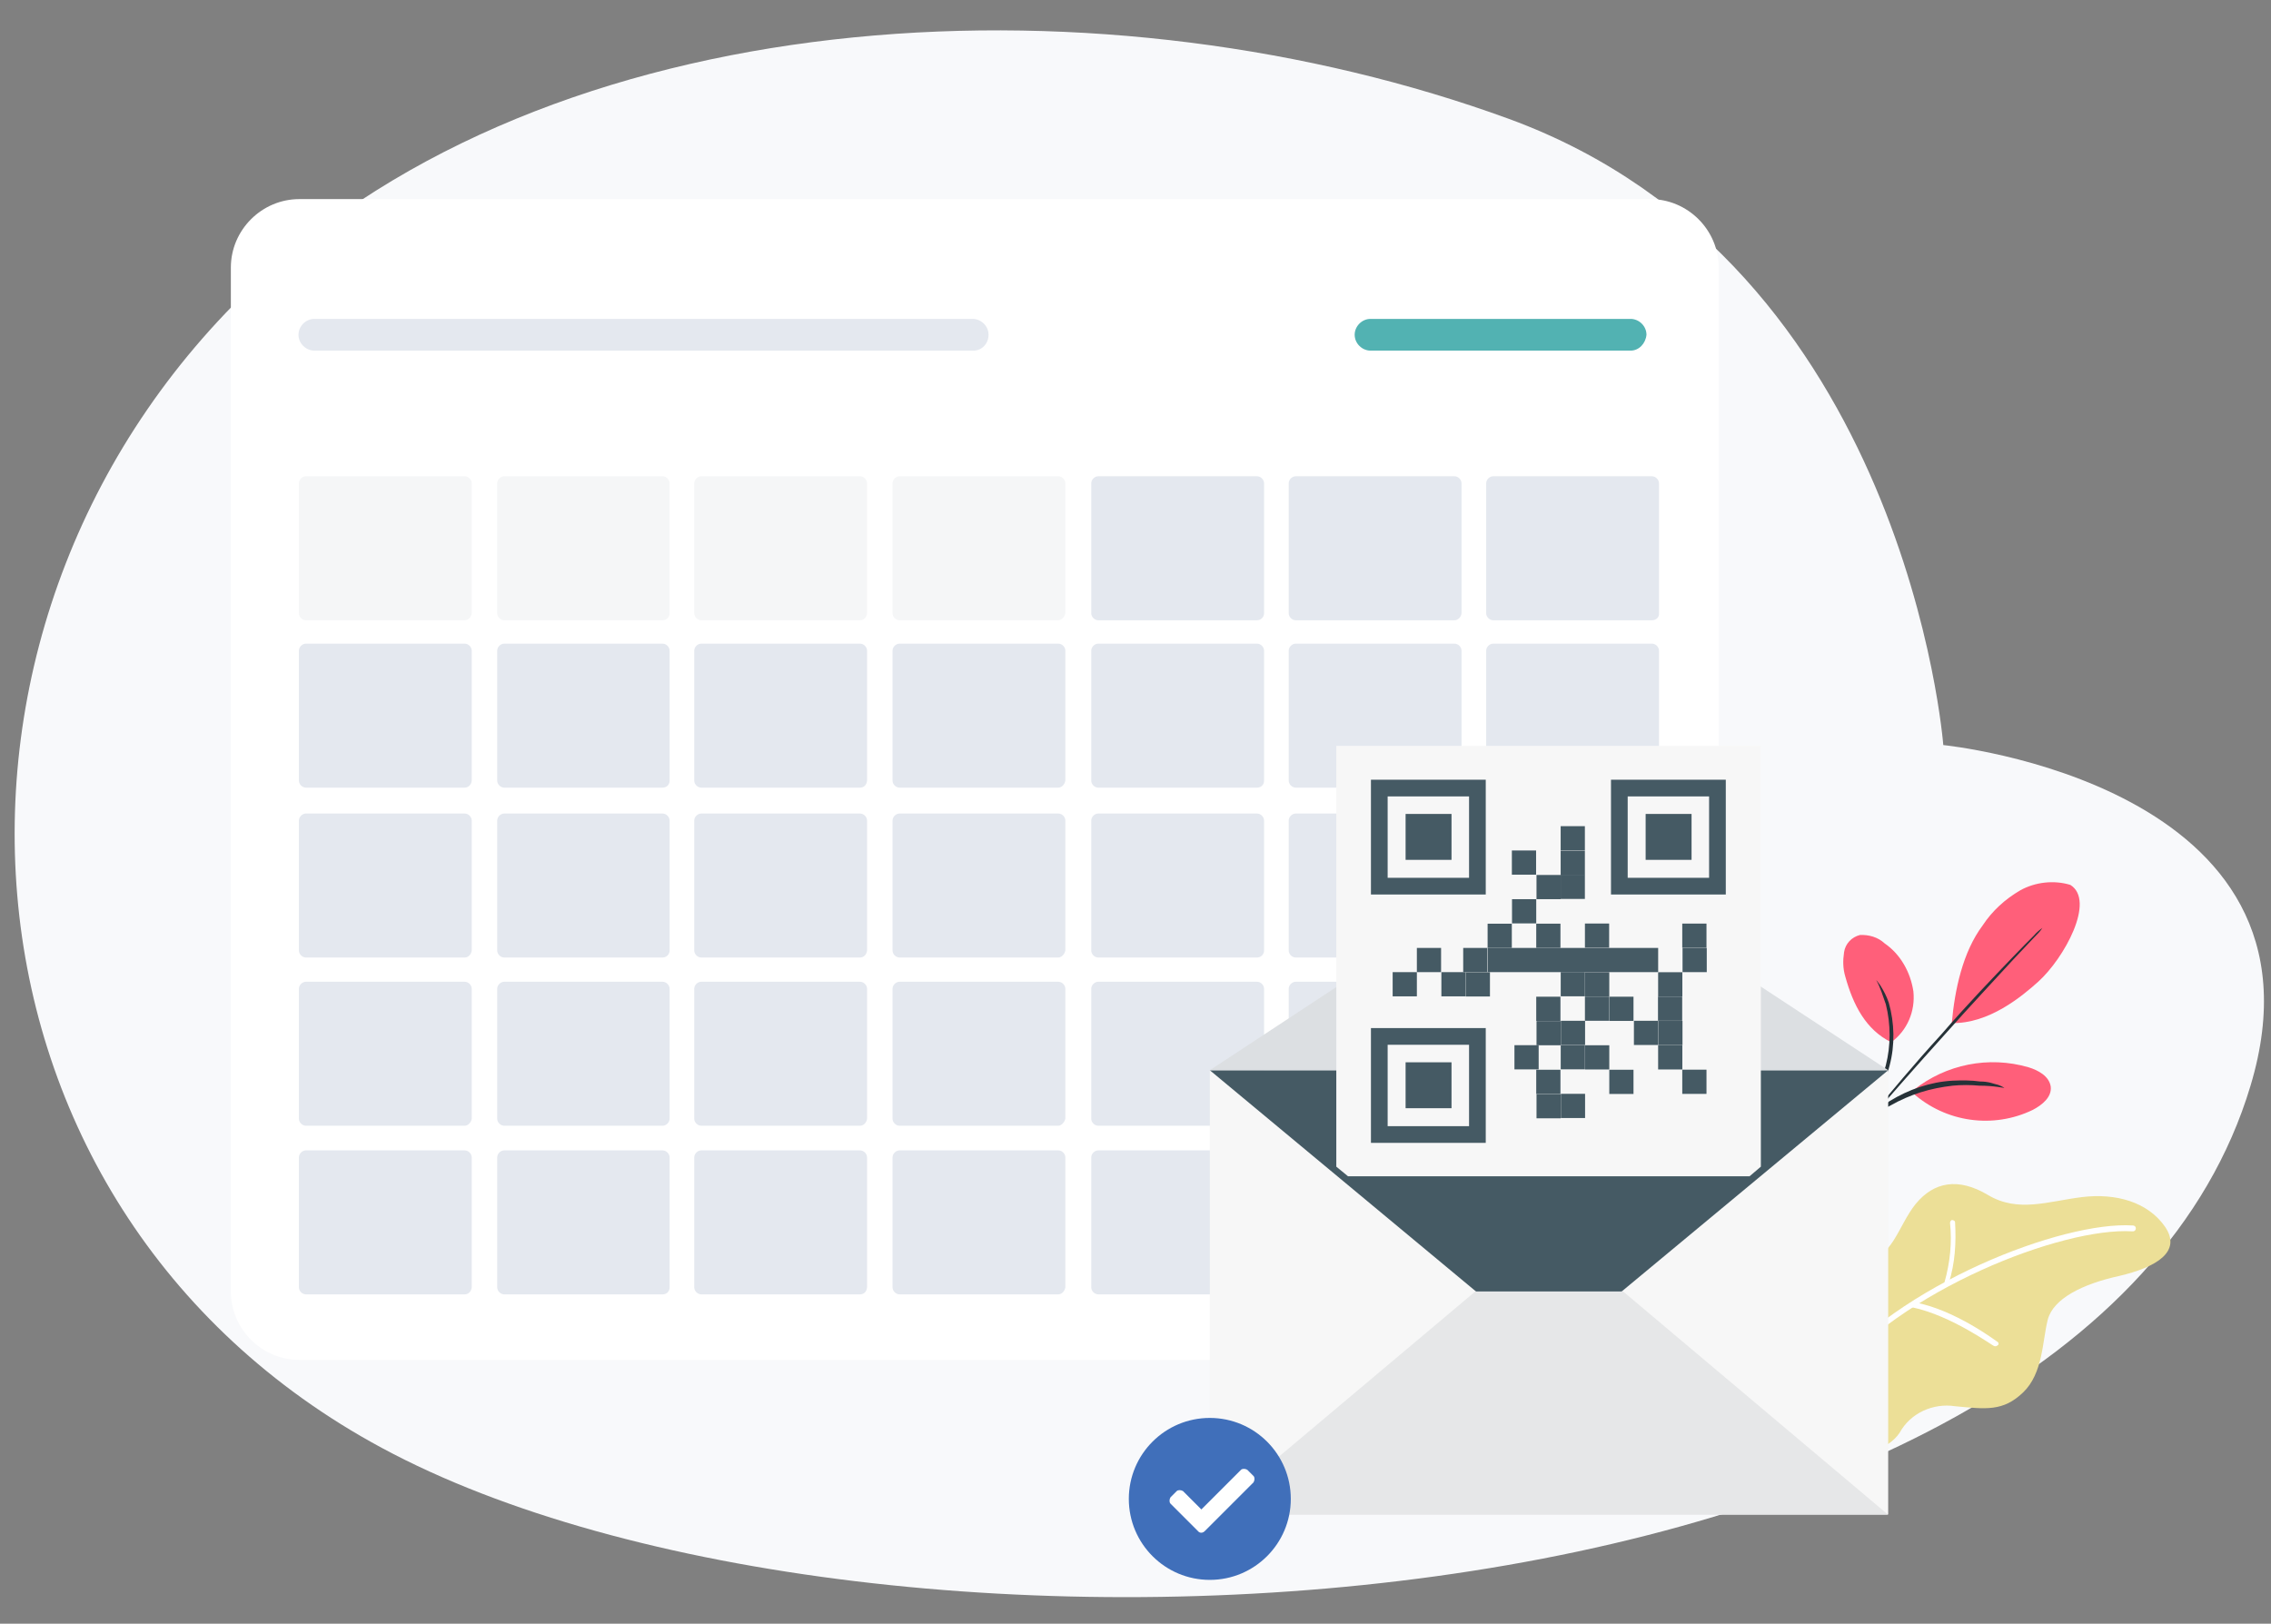 <?xml version="1.0" encoding="utf-8"?>
<!-- Generator: Adobe Illustrator 27.2.0, SVG Export Plug-In . SVG Version: 6.00 Build 0)  -->
<svg version="1.1" xmlns="http://www.w3.org/2000/svg" xmlns:xlink="http://www.w3.org/1999/xlink" x="0px" y="0px"
	 viewBox="0 0 544 389" style="enable-background:new 0 0 544 389;" xml:space="preserve">
<rect x="0" y="0" width="544" height="389" fill="#808080" stroke="none"/>
<style type="text/css">
	.st0{fill:none;stroke:#35C1D4;stroke-width:8;stroke-miterlimit:10;}
	.st1{fill:none;stroke:#35C1D4;stroke-width:8;stroke-miterlimit:10;stroke-dasharray:20.011,20.011;}
	.st2{fill:#ECDF97;}
	.st3{fill:#FFFFFF;}
	.st4{fill:#263238;}
	.st5{fill:#FF5F7A;}
	.st6{fill:#406FBA;}
	.st7{fill:#EFEFEF;}
	.st8{fill:#FFFFFF;stroke:#41BFCF;stroke-width:3.716;stroke-miterlimit:10;}
	.st9{fill:#35C1D4;}
	.st10{fill:#455A64;}
	.st11{fill:#263238;stroke:#263238;stroke-width:2.204;stroke-miterlimit:10;}
	.st12{fill:none;}
	.st13{fill:#38A1B2;}
	.st14{fill:#48BFCC;}
	.st15{fill:#41BFCF;}
	.st16{fill:#FFB573;}
	.st17{opacity:0.2;enable-background:new    ;}
	.st18{fill:#E0E0E0;}
	.st19{fill:#EDEDED;}
	.st20{clip-path:url(#SVGID_00000136382800837364645340000011778330942733021621_);}
	.st21{enable-background:new    ;}
	.st22{fill:#7C858F;}
	.st23{fill:#50555A;}
	.st24{fill:#396087;}
	.st25{fill:#A3BDD4;}
	.st26{clip-path:url(#SVGID_00000017518327441359675880000007578010647090939035_);}
	.st27{fill:#E4EDF7;}
	.st28{clip-path:url(#SVGID_00000056417856227978770510000007753310646361055141_);}
	.st29{opacity:0.5;fill:#555869;enable-background:new    ;}
	.st30{clip-path:url(#SVGID_00000063594082833049800780000001093055255731685794_);}
	.st31{clip-path:url(#SVGID_00000065782868012654854720000005136561550717116855_);}
	.st32{clip-path:url(#SVGID_00000129202205249045512200000003217811490197660834_);}
	.st33{clip-path:url(#SVGID_00000104678411857490540350000010363637965663378591_);}
	.st34{clip-path:url(#SVGID_00000016761555095662546770000007298048099566166659_);}
	.st35{clip-path:url(#SVGID_00000119808358961228292330000017145281326878356396_);}
	.st36{opacity:0.6;fill:url(#Tracé_14_00000153707404699858377390000001773600855530957191_);enable-background:new    ;}
	.st37{fill:none;stroke:#FFFFFF;stroke-width:2;stroke-linecap:round;stroke-linejoin:round;}
	.st38{fill:#B4E7E2;}
	.st39{fill:#AFAFAF;}
	.st40{opacity:0.5;}
	.st41{fill:#C4C4C4;}
	.st42{fill:#F9F9F9;}
	.st43{fill:#E6E6E6;}
	.st44{fill:#F0F0F0;}
	.st45{fill:#37474F;}
	.st46{fill:#FFBE9D;}
	.st47{fill:#BA68C8;}
	.st48{fill:#309299;}
	.st49{fill:#EB996E;}
	.st50{fill:#FFFFFF;stroke:#41BFCF;stroke-width:5.114;stroke-miterlimit:10;}
	.st51{fill:none;stroke:#41BFCF;}
	.st52{fill:#F5F5F5;}
	.st53{fill:#406BBA;}
	.st54{fill:#FAFAFA;}
	.st55{fill:#E6E8E8;}
	.st56{fill:#3C3D41;}
	.st57{fill:#F9A61F;}
	.st58{fill:#F2F2F2;}
	.st59{fill:#E4E9ED;}
	.st60{fill:#C7D0D1;}
	.st61{fill:#D5DDE2;}
	.st62{fill:#959FA5;}
	.st63{fill:#FFFFFF;stroke:#50555A;stroke-width:1.602;stroke-miterlimit:10;}
	.st64{fill:#FFFFFF;stroke:#41BFCF;stroke-width:2.49;stroke-miterlimit:10;}
	.st65{fill:url(#SVGID_00000046335742000667928770000014001412019540259471_);}
	.st66{fill:url(#SVGID_00000049939830954681435050000011395045868622696614_);}
	.st67{fill:#295189;}
	.st68{fill:#FFFFFF;stroke:#263238;stroke-miterlimit:10;}
	.st69{fill:#FFD3AE;}
	.st70{fill:#E2A171;}
	.st71{fill:#9B816B;stroke:#1F253A;stroke-width:0.846;stroke-miterlimit:10;}
	.st72{fill:none;stroke:#514740;stroke-width:0.9;stroke-miterlimit:10;}
	.st73{fill:#FFFFFF;stroke:#263238;stroke-width:0.7;stroke-miterlimit:10;}
	.st74{fill:#263238;stroke:#263238;stroke-width:1.243;stroke-miterlimit:10;}
	.st75{fill:none;stroke:#1F253A;stroke-width:0.846;stroke-linejoin:round;stroke-miterlimit:10;}
	.st76{fill:#FFFFFF;stroke:#41BFCF;stroke-width:4.072;stroke-miterlimit:10;}
	.st77{fill:none;stroke:#1F253A;stroke-width:0.846;stroke-miterlimit:10;}
	.st78{fill:#41BFCF;stroke:#263238;stroke-miterlimit:10;}
	.st79{fill:#FFD3AE;stroke:#1F253A;stroke-width:0.846;stroke-miterlimit:10;}
	.st80{fill:#FFD3AE;stroke:#1F253A;stroke-width:0.933;stroke-miterlimit:10;}
	.st81{fill:#E5C7AA;stroke:#1F253A;stroke-width:0.846;stroke-linejoin:bevel;stroke-miterlimit:10;}
	.st82{fill:#1F253A;}
	.st83{fill:#FFFFFF;stroke:#1F253A;stroke-width:0.846;stroke-linejoin:round;stroke-miterlimit:10;}
	.st84{fill:#1F253A;stroke:#1F253A;stroke-width:0.846;stroke-miterlimit:10;}
	.st85{fill:#406FBA;stroke:#1F253A;stroke-width:0.846;stroke-miterlimit:10;}
	.st86{fill:#EFEFEF;stroke:#1F253A;stroke-width:0.846;stroke-miterlimit:10;}
	.st87{opacity:9.000000e-02;fill:#41BFCF;enable-background:new    ;}
	.st88{fill:#FFF5D7;}
	.st89{fill-rule:evenodd;clip-rule:evenodd;fill:#41BFCF;}
	.st90{fill-rule:evenodd;clip-rule:evenodd;fill:#768589;}
	.st91{fill:#F2F7F7;}
	.st92{fill:#F2F9F8;}
	.st93{fill:#E8F1F1;}
	.st94{fill:#EFEFEF;stroke:#263238;stroke-miterlimit:10;}
	.st95{fill:#B7E9ED;}
	.st96{fill:#FFFFFF;stroke:#41BFCF;stroke-width:2;stroke-miterlimit:10;}
	.st97{fill:#FFFFFF;stroke:#263238;stroke-width:0.798;stroke-linecap:round;stroke-linejoin:round;stroke-miterlimit:10;}
	.st98{fill:#DFEAEA;}
	.st99{fill:#B8D3D2;}
	.st100{fill:#FFFFFF;stroke:#EEEEEE;stroke-width:0.867;}
	.st101{fill:#B3BEC6;}
	.st102{fill:#BEF1DA;}
	.st103{opacity:0.3;enable-background:new    ;}
	.st104{fill:none;stroke:#FFFFFF;stroke-width:0.791;stroke-linecap:round;stroke-linejoin:round;}
	.st105{fill:#F4F4F4;}
	.st106{opacity:0.6;fill:#FFFFFF;enable-background:new    ;}
	.st107{fill:#F7F7F7;}
	.st108{fill:#FFD3AE;stroke:#263238;stroke-width:0.718;stroke-miterlimit:10;}
	.st109{fill:#425975;}
	.st110{fill:#263238;stroke:#263238;stroke-width:0.718;stroke-linejoin:round;stroke-miterlimit:10;}
	.st111{fill:#FFFFFF;stroke:#263238;stroke-width:0.718;stroke-miterlimit:10;}
	.st112{fill:#263238;stroke:#1F253A;stroke-width:0.718;stroke-linejoin:round;stroke-miterlimit:10;}
	.st113{fill:#41BFCF;stroke:#263238;stroke-width:0.718;stroke-miterlimit:10;}
	.st114{fill:none;stroke:#263238;stroke-width:0.718;stroke-miterlimit:10;}
	.st115{fill:#E5C7AA;stroke:#1F253A;stroke-width:0.718;stroke-miterlimit:10;}
	.st116{fill:none;stroke:#1F253A;stroke-width:0.718;stroke-linejoin:round;stroke-miterlimit:10;}
	.st117{fill:#FFD3AE;stroke:#1F253A;stroke-width:0.718;stroke-miterlimit:10;}
	.st118{fill:#9B816B;stroke:#1F253A;stroke-width:0.718;stroke-miterlimit:10;}
	.st119{fill:#E5C7AA;stroke:#263238;stroke-width:0.718;stroke-linejoin:bevel;stroke-miterlimit:10;}
	.st120{fill:none;stroke:#263238;stroke-width:0.718;stroke-linejoin:round;stroke-miterlimit:10;}
	.st121{fill:#FFFFFF;stroke:#263238;stroke-width:0.718;stroke-linejoin:round;stroke-miterlimit:10;}
	.st122{fill:#263238;stroke:#263238;stroke-width:0.718;stroke-miterlimit:10;}
	.st123{fill:#FFFFFF;stroke:#1F253A;stroke-width:0.718;stroke-linejoin:round;stroke-miterlimit:10;}
	.st124{fill:#1F253A;stroke:#1F253A;stroke-width:0.718;stroke-miterlimit:10;}
	.st125{fill:#ECDF97;stroke:#263238;stroke-width:0.718;stroke-miterlimit:10;}
	.st126{fill:#FFFFFF;stroke:#1F253A;stroke-width:0.718;stroke-miterlimit:10;}
	.st127{fill:#FF5F7A;stroke:#263238;stroke-width:0.718;stroke-miterlimit:10;}
	.st128{opacity:0.7;}
	.st129{fill:#CFD2D3;}
	.st130{fill:#BABABA;}
	.st131{fill:#EBF1F2;}
	.st132{opacity:0.7;fill:#EBF1F2;enable-background:new    ;}
	.st133{fill:url(#SVGID_00000183949161630803353930000015028042487319996073_);}
	.st134{fill:#FFFFFF;stroke:#41BFCF;stroke-width:1.572;stroke-miterlimit:10;}
	
		.st135{fill:none;stroke:#41BFCF;stroke-width:6.941;stroke-linecap:round;stroke-linejoin:round;stroke-miterlimit:10;stroke-dasharray:20.825;}
	.st136{fill:none;stroke:#BABABA;stroke-width:3.039;stroke-linecap:round;stroke-miterlimit:10;}
	.st137{fill:#E6E7E8;}
	.st138{fill:#DCDFE2;}
	.st139{fill:none;stroke:#455A64;stroke-width:4;stroke-miterlimit:10;}
	.st140{fill:#D2E2ED;}
	.st141{opacity:0.56;fill:#A3A1A8;enable-background:new    ;}
	.st142{fill:#E8E8E8;}
	.st143{fill:#5A6E7F;}
	.st144{fill:#9BDBDD;}
	.st145{fill:none;stroke:#263238;stroke-width:2;stroke-miterlimit:10;}
	.st146{fill:#9BDBDD;stroke:#263238;stroke-width:2;stroke-miterlimit:10;}
	.st147{fill:#37474F;stroke:#263238;stroke-width:2;stroke-miterlimit:10;}
	.st148{fill:#BEF1DA;stroke:#263238;stroke-width:2;stroke-miterlimit:10;}
	.st149{fill:#F8F9FB;}
	.st150{fill:#F5F6F7;}
	.st151{fill:#E4E8EF;}
	.st152{fill:#52B2B2;}
	.st153{fill:#FFF2BD;}
	.st154{fill:#FFFFFF;stroke:#41BFCF;stroke-width:2.226;stroke-miterlimit:10;}
	.st155{fill:#CD7D4F;}
	.st156{opacity:0.1;fill:#4D3635;enable-background:new    ;}
	.st157{fill:#4D3635;}
	.st158{fill:#FFA689;}
	.st159{opacity:0.5;fill:#F7AA97;enable-background:new    ;}
	.st160{fill:#FFFFFF;stroke:#41BFCF;stroke-width:1.683;stroke-miterlimit:10;}
	.st161{fill:url(#SVGID_00000088119856493140864480000003152791139547323777_);}
	.st162{fill:url(#SVGID_00000134220057567022495230000011919307942968581052_);}
	.st163{fill:#FFE1D7;}
	.st164{fill:#FFE1BC;}
	.st165{fill:#FFFFFF;stroke:#41BFCF;stroke-width:1.213;stroke-miterlimit:10;}
	.st166{fill:url(#SVGID_00000031208778651255116930000001098160016111114680_);}
	.st167{fill:url(#SVGID_00000143597406750705487460000010321607884244436902_);}
	.st168{fill:#FFFFFF;stroke:#263238;stroke-width:1.975;stroke-miterlimit:10;}
	.st169{fill:none;stroke:#A0844D;stroke-width:2.821;stroke-miterlimit:10;}
	.st170{fill:#CEB565;}
	.st171{fill:none;stroke:#A0844D;stroke-width:3.002;stroke-miterlimit:10;}
	.st172{fill:url(#SVGID_00000000208002461958194400000003898678760730705569_);}
	.st173{fill:url(#SVGID_00000182529276732772045020000002372260795887668663_);}
	.st174{fill:#EBEBEB;}
	.st175{opacity:0.6;}
	.st176{opacity:0.3;}
	.st177{fill:#FFFFFF;stroke:#41BFCF;stroke-width:2.637;stroke-miterlimit:10;}
	.st178{clip-path:url(#SVGID_00000039116549269994958800000008203352401770462080_);}
	.st179{fill:url(#Tracé_955_00000013885807366959331700000012239142786601412027_);}
	.st180{fill:none;stroke:#1F253A;stroke-width:3;stroke-linecap:round;stroke-miterlimit:10;}
	.st181{fill:none;stroke:#1F253A;stroke-width:3;stroke-miterlimit:10;}
	.st182{fill:#1F253A;stroke:#1F253A;stroke-width:3;stroke-linejoin:round;stroke-miterlimit:2;}
	.st183{fill:#1F253A;stroke:#1F253A;stroke-width:3;stroke-linecap:round;stroke-linejoin:round;stroke-miterlimit:2;}
	
		.st184{fill-rule:evenodd;clip-rule:evenodd;fill:#41BFCF;stroke:#000000;stroke-width:3;stroke-linecap:round;stroke-linejoin:round;stroke-miterlimit:2;}
	.st185{fill:none;stroke:#1F253A;stroke-width:3;stroke-linecap:round;stroke-linejoin:round;stroke-miterlimit:1.5;}
	.st186{fill:none;stroke:#1F253A;stroke-width:5.63;stroke-linecap:round;stroke-miterlimit:10;}
	.st187{fill:#425760;}
	.st188{fill:none;stroke:#1F253A;stroke-width:4.87;stroke-linecap:round;stroke-miterlimit:10;}
	.st189{fill:none;stroke:#1F253A;stroke-width:5.63;stroke-miterlimit:10;}
	
		.st190{fill-rule:evenodd;clip-rule:evenodd;fill:#EFEFEF;stroke:#EFEFEF;stroke-width:12.28;stroke-linecap:round;stroke-linejoin:round;stroke-miterlimit:1.5;}
	.st191{fill-rule:evenodd;clip-rule:evenodd;fill:#D2E2ED;}
	.st192{opacity:0.56;}
	
		.st193{fill-rule:evenodd;clip-rule:evenodd;fill:#A3A1A8;stroke:#000000;stroke-width:3.013;stroke-linecap:round;stroke-linejoin:round;stroke-miterlimit:2;}
	.st194{fill-rule:evenodd;clip-rule:evenodd;fill:#ECDF97;}
	.st195{fill:#F9A61F;stroke:#000000;stroke-width:1.05;stroke-linejoin:round;stroke-miterlimit:2;}
	.st196{fill:none;stroke:#283B53;stroke-width:3.001;stroke-linecap:round;stroke-linejoin:round;stroke-miterlimit:1.591;}
	.st197{fill:none;stroke:#283B53;stroke-width:3.001;stroke-linejoin:round;stroke-miterlimit:1.591;}
	.st198{fill-rule:evenodd;clip-rule:evenodd;fill:#D5D5D5;}
	.st199{fill:#283B53;stroke:#1F253A;stroke-width:0.62;stroke-linejoin:round;stroke-miterlimit:2;}
	.st200{fill:none;stroke:#1F253A;stroke-width:2.12;stroke-linecap:round;stroke-miterlimit:10;}
	.st201{fill:none;stroke:#1F253A;stroke-width:2;stroke-linecap:round;stroke-miterlimit:10;}
	.st202{fill:none;stroke:#1F253A;stroke-width:1.83;stroke-linecap:round;stroke-miterlimit:10;}
	.st203{fill:none;stroke:#1F253A;stroke-width:1.73;stroke-linecap:round;stroke-miterlimit:10;}
	.st204{fill:none;stroke:#1F253A;stroke-width:1.73;stroke-miterlimit:10;}
	.st205{fill:none;stroke:#1F253A;stroke-width:2.15;stroke-linecap:round;stroke-miterlimit:10;}
	.st206{fill:none;stroke:#1F253A;stroke-width:2.05;stroke-linecap:round;stroke-miterlimit:10;}
	.st207{fill-rule:evenodd;clip-rule:evenodd;fill:#FFFFFF;}
	.st208{fill:#283B53;}
	.st209{fill:#1F253A;stroke:#1F253A;stroke-width:3.377;stroke-miterlimit:10;}
	.st210{fill:#FFFFFF;stroke:#1F253A;stroke-width:3.377;stroke-linejoin:round;stroke-miterlimit:10;}
	.st211{fill:#E5C7AA;stroke:#1F253A;stroke-width:3.377;stroke-miterlimit:10;}
	.st212{fill:#FFFFFF;stroke:#1F253A;stroke-width:3.377;stroke-miterlimit:10;}
	.st213{fill:#FFFFFF;stroke:#1F253A;stroke-width:3.377;stroke-linecap:round;stroke-miterlimit:10;}
	.st214{fill:none;stroke:#1F253A;stroke-width:3.377;stroke-linejoin:round;stroke-miterlimit:10;}
	.st215{fill:none;stroke:#1F253A;stroke-width:3.377;stroke-miterlimit:10;}
	.st216{fill:none;stroke:#1F253A;stroke-width:3.377;stroke-linejoin:bevel;stroke-miterlimit:10;}
	.st217{fill:#1F253A;stroke:#1F253A;stroke-width:3.377;stroke-linejoin:bevel;stroke-miterlimit:10;}
	.st218{fill:none;stroke:#1F253A;stroke-width:3.377;stroke-miterlimit:10;stroke-dasharray:8.726,4.363;}
	.st219{fill:#9B816B;stroke:#1F253A;stroke-width:3.377;stroke-miterlimit:10;}
	.st220{fill:#E5C7AA;stroke:#1F253A;stroke-width:3.377;stroke-linejoin:bevel;stroke-miterlimit:10;}
	.st221{fill:none;stroke:#263238;stroke-width:2;stroke-linecap:round;stroke-miterlimit:10;}
	.st222{fill:#263238;stroke:#263238;stroke-width:2;stroke-miterlimit:10;}
	.st223{fill:#263238;stroke:#263238;stroke-width:2;stroke-linejoin:round;stroke-miterlimit:10;}
	.st224{fill:#FFD3AE;stroke:#263238;stroke-width:2;stroke-miterlimit:10;}
	.st225{display:none;fill:#AF6A5A;stroke:#1F253A;stroke-width:2;stroke-miterlimit:10;}
	.st226{fill:#FFD3AE;stroke:#1F253A;stroke-width:2;stroke-miterlimit:10;}
	.st227{fill:#FFFFFF;stroke:#263238;stroke-width:2;stroke-miterlimit:10;}
	.st228{fill:none;stroke:#1F253A;stroke-width:2;stroke-linejoin:round;stroke-miterlimit:10;}
	.st229{fill:#FFFFFF;stroke:#1F253A;stroke-width:2;stroke-miterlimit:10;}
	.st230{fill:#455A64;stroke:#263238;stroke-width:2;stroke-miterlimit:10;}
	.st231{fill:#455A64;stroke:#263238;stroke-width:2;stroke-linejoin:round;stroke-miterlimit:10;}
	.st232{fill:#C1A197;stroke:#1F253A;stroke-width:2;stroke-linejoin:round;stroke-miterlimit:10;}
	.st233{fill:#263238;stroke:#1F253A;stroke-width:2;stroke-linejoin:round;stroke-miterlimit:10;}
	.st234{fill:#41BFCF;stroke:#263238;stroke-width:2;stroke-miterlimit:10;}
	.st235{fill:#E5C7AA;stroke:#1F253A;stroke-width:2;stroke-miterlimit:10;}
	.st236{fill:#9B816B;stroke:#1F253A;stroke-width:2;stroke-miterlimit:10;}
	.st237{fill:#E5C7AA;stroke:#263238;stroke-width:2;stroke-linejoin:bevel;stroke-miterlimit:10;}
	.st238{fill:none;stroke:#263238;stroke-width:2;stroke-linejoin:round;stroke-miterlimit:10;}
	.st239{fill:#FFFFFF;stroke:#263238;stroke-width:2;stroke-linejoin:round;stroke-miterlimit:10;}
	.st240{fill:#FFFFFF;stroke:#1F253A;stroke-width:2;stroke-linejoin:round;stroke-miterlimit:10;}
	.st241{fill:#1F253A;stroke:#1F253A;stroke-width:2;stroke-miterlimit:10;}
	.st242{fill:#ECDF97;stroke:#263238;stroke-width:2;stroke-miterlimit:10;}
	.st243{fill:#FF5F7A;stroke:#263238;stroke-width:2;stroke-miterlimit:10;}
	.st244{fill:#263238;stroke:#263238;stroke-miterlimit:10;}
	.st245{fill:#FFD3AE;stroke:#263238;stroke-miterlimit:10;}
	.st246{display:none;fill:#AF6A5A;stroke:#1F253A;stroke-miterlimit:10;}
	.st247{fill:#263238;stroke:#263238;stroke-linejoin:round;stroke-miterlimit:10;}
	.st248{fill:#FFD3AE;stroke:#1F253A;stroke-miterlimit:10;}
	.st249{fill:none;stroke:#263238;stroke-linejoin:round;stroke-miterlimit:10;}
	.st250{fill:#455A64;stroke:#263238;stroke-miterlimit:10;}
	.st251{fill:#455A64;stroke:#263238;stroke-linejoin:round;stroke-miterlimit:10;}
	.st252{fill:#C1A197;stroke:#1F253A;stroke-linejoin:round;stroke-miterlimit:10;}
	.st253{fill:none;stroke:#263238;stroke-width:1.4;stroke-linecap:round;stroke-miterlimit:10;}
	.st254{fill:none;stroke:#263238;stroke-width:1.4;stroke-miterlimit:10;}
	.st255{fill:#F4B387;}
	.st256{fill:#C1744D;}
	.st257{fill:#FFFFFF;stroke:#263238;stroke-width:1.4;stroke-miterlimit:10;}
	.st258{fill:#325760;}
	.st259{fill:none;stroke:#514740;stroke-width:2;stroke-miterlimit:10;}
	.st260{fill:#D63861;}
	.st261{fill:none;stroke:#E0CE80;stroke-width:2;stroke-miterlimit:10;}
	.st262{fill:none;stroke:#A0844D;stroke-width:2;stroke-miterlimit:10;}
	.st263{fill:#2D878E;}
	.st264{fill:#263238;stroke:#263238;stroke-width:0.826;stroke-linejoin:round;stroke-miterlimit:10;}
	.st265{fill:#263238;stroke:#1F253A;stroke-width:0.826;stroke-linejoin:round;stroke-miterlimit:10;}
	.st266{fill:none;stroke:#1F253A;stroke-width:0.826;stroke-linejoin:round;stroke-miterlimit:10;}
	.st267{fill:#9B816B;stroke:#1F253A;stroke-width:0.826;stroke-miterlimit:10;}
	.st268{fill:none;stroke:#514740;stroke-width:0.826;stroke-miterlimit:10;}
	.st269{fill:#FFFFFF;stroke:#263238;stroke-width:0.578;stroke-miterlimit:10;}
	.st270{fill:#263238;stroke:#263238;stroke-width:0.826;stroke-miterlimit:10;}
	.st271{fill:#263238;stroke:#263238;stroke-width:1.243;stroke-linejoin:round;stroke-miterlimit:10;}
	.st272{fill:#263238;stroke:#1F253A;stroke-width:1.243;stroke-linejoin:round;stroke-miterlimit:10;}
	.st273{fill:none;stroke:#1F253A;stroke-width:1.243;stroke-linejoin:round;stroke-miterlimit:10;}
	.st274{fill:#9B816B;stroke:#1F253A;stroke-width:1.243;stroke-miterlimit:10;}
	.st275{fill:none;stroke:#514740;stroke-width:1.243;stroke-miterlimit:10;}
	.st276{fill:#FFFFFF;stroke:#263238;stroke-width:0.87;stroke-miterlimit:10;}
	.st277{fill:#FFFFFF;stroke:#1F253A;stroke-width:0.826;stroke-miterlimit:10;}
	.st278{fill:none;stroke:#E0CE80;stroke-width:0.826;stroke-miterlimit:10;}
	.st279{fill:none;stroke:#A0844D;stroke-width:0.826;stroke-miterlimit:10;}
	.st280{fill:#263238;stroke:#263238;stroke-width:2.821;stroke-linejoin:round;stroke-miterlimit:10;}
	.st281{fill:#FFFFFF;stroke:#1F253A;stroke-width:2.821;stroke-miterlimit:10;}
	.st282{fill:none;stroke:#E0CE80;stroke-width:2.821;stroke-miterlimit:10;}
	.st283{fill:#263238;stroke:#263238;stroke-width:1.096;stroke-linejoin:round;stroke-miterlimit:10;}
	.st284{display:none;fill:#AF6A5A;stroke:#1F253A;stroke-width:1.096;stroke-miterlimit:10;}
	.st285{fill:#FFFFFF;stroke:#263238;stroke-width:0.767;stroke-miterlimit:10;}
	.st286{fill:none;stroke:#1F253A;stroke-width:1.096;stroke-linejoin:round;stroke-miterlimit:10;}
	.st287{fill:#C1A197;stroke:#1F253A;stroke-width:1.096;stroke-linejoin:round;stroke-miterlimit:10;}
	.st288{fill:#263238;stroke:#263238;stroke-width:2.612;stroke-linejoin:round;stroke-miterlimit:10;}
	.st289{display:none;fill:#AF6A5A;stroke:#1F253A;stroke-width:2.612;stroke-miterlimit:10;}
	.st290{fill:#FFFFFF;stroke:#263238;stroke-width:1.828;stroke-miterlimit:10;}
	.st291{fill:none;stroke:#263238;stroke-width:2.612;stroke-linejoin:round;stroke-miterlimit:10;}
	.st292{fill:#C1A197;stroke:#1F253A;stroke-width:2.612;stroke-linejoin:round;stroke-miterlimit:10;}
	.st293{fill:#B5B5B5;stroke:#B5B5B5;stroke-width:3.515;stroke-linejoin:round;stroke-miterlimit:10;}
	.st294{fill:#B5B5B5;}
	.st295{fill:#CECECE;}
	.st296{fill:#FFFFFF;stroke:#B5B5B5;stroke-width:2.46;stroke-miterlimit:10;}
	.st297{fill:none;stroke:#B5B5B5;stroke-width:3.515;stroke-linejoin:round;stroke-miterlimit:10;}
	.st298{fill:#CECECE;stroke:#CECECE;stroke-width:3.515;stroke-linejoin:round;stroke-miterlimit:10;}
	.st299{fill:#C1A197;stroke:#1F253A;stroke-width:3.515;stroke-linejoin:round;stroke-miterlimit:10;}
	.st300{fill:none;stroke:#263238;stroke-width:1.425;stroke-linecap:round;stroke-miterlimit:10;}
	.st301{fill:none;stroke:#263238;stroke-width:0.998;stroke-linecap:round;stroke-miterlimit:10;}
	.st302{fill:none;stroke:#263238;stroke-width:0.998;stroke-miterlimit:10;}
	.st303{fill:#263238;stroke:#263238;stroke-width:1.425;stroke-linejoin:round;stroke-miterlimit:10;}
	.st304{display:none;fill:#AF6A5A;stroke:#1F253A;stroke-width:1.425;stroke-miterlimit:10;}
	.st305{fill:#FFFFFF;stroke:#263238;stroke-width:0.998;stroke-miterlimit:10;}
	.st306{fill:none;stroke:#1F253A;stroke-width:1.425;stroke-linejoin:round;stroke-miterlimit:10;}
	.st307{fill:#C1A197;stroke:#1F253A;stroke-width:1.425;stroke-linejoin:round;stroke-miterlimit:10;}
	.st308{fill:#406FBA;stroke:#FFFFFF;stroke-width:1.425;stroke-miterlimit:10;}
	.st309{fill:#263238;stroke:#263238;stroke-width:1.324;stroke-linejoin:round;stroke-miterlimit:10;}
	.st310{fill:#263238;stroke:#1F253A;stroke-width:1.324;stroke-linejoin:round;stroke-miterlimit:10;}
	.st311{fill:none;stroke:#1F253A;stroke-width:1.324;stroke-linejoin:round;stroke-miterlimit:10;}
	.st312{fill:#9B816B;stroke:#1F253A;stroke-width:1.324;stroke-miterlimit:10;}
	.st313{fill:none;stroke:#263238;stroke-width:1.324;stroke-miterlimit:10;}
	.st314{fill:#263238;stroke:#263238;stroke-width:1.324;stroke-miterlimit:10;}
	.st315{fill:#FFFFFF;stroke:#263238;stroke-width:0.927;stroke-miterlimit:10;}
	.st316{display:none;fill:#AF6A5A;stroke:#1F253A;stroke-width:2.397;stroke-miterlimit:10;}
	.st317{fill:#263238;stroke:#263238;stroke-width:2.397;stroke-miterlimit:10;}
	.st318{fill:#FFD3AE;stroke:#263238;stroke-width:2.397;stroke-miterlimit:10;}
	.st319{fill:#FFFFFF;stroke:#263238;stroke-width:2.397;stroke-miterlimit:10;}
	.st320{fill:#263238;stroke:#263238;stroke-width:2.397;stroke-linejoin:round;stroke-miterlimit:10;}
	.st321{fill:none;stroke:#263238;stroke-width:2.397;stroke-linejoin:round;stroke-miterlimit:10;}
	.st322{fill:#455A64;stroke:#263238;stroke-width:2.397;stroke-miterlimit:10;}
	.st323{fill:#455A64;stroke:#263238;stroke-width:2.397;stroke-linejoin:round;stroke-miterlimit:10;}
	.st324{fill:#C1A197;stroke:#1F253A;stroke-width:2.397;stroke-linejoin:round;stroke-miterlimit:10;}
	.st325{fill:#FFFFFF;stroke:#263238;stroke-width:2.2;stroke-miterlimit:10;}
	.st326{fill:none;stroke:#263238;stroke-width:2.2;stroke-linecap:round;stroke-miterlimit:10;}
	.st327{fill:none;stroke:#263238;stroke-width:2.2;stroke-miterlimit:10;}
	.st328{fill:#263238;stroke:#263238;stroke-width:2.542;stroke-linejoin:round;stroke-miterlimit:10;}
	.st329{display:none;fill:#AF6A5A;stroke:#1F253A;stroke-width:2.542;stroke-miterlimit:10;}
	.st330{fill:#FFFFFF;stroke:#263238;stroke-width:1.779;stroke-miterlimit:10;}
	.st331{fill:none;stroke:#1F253A;stroke-width:2.542;stroke-linejoin:round;stroke-miterlimit:10;}
	.st332{fill:#C1A197;stroke:#1F253A;stroke-width:2.542;stroke-linejoin:round;stroke-miterlimit:10;}
	.st333{fill:#263238;stroke:#263238;stroke-width:2.2;stroke-linejoin:round;stroke-miterlimit:10;}
	.st334{fill:#425975;stroke:#263238;stroke-width:2.2;stroke-miterlimit:10;}
	.st335{fill:#FFD3AE;stroke:#263238;stroke-width:2.2;stroke-miterlimit:10;}
	.st336{fill:#FFD3AE;stroke:#1F253A;stroke-width:2.2;stroke-miterlimit:10;}
	.st337{fill:#9B816B;stroke:#1F253A;stroke-width:2.2;stroke-miterlimit:10;}
	.st338{fill:none;stroke:#263238;stroke-width:2.2;stroke-linejoin:round;stroke-miterlimit:10;}
	.st339{fill:#263238;stroke:#263238;stroke-width:2.2;stroke-miterlimit:10;}
	.st340{fill:none;stroke:#263238;stroke-width:2.2;stroke-linecap:round;stroke-linejoin:round;stroke-miterlimit:10;}
	.st341{fill:#ECDF97;stroke:#263238;stroke-width:2.2;stroke-miterlimit:10;}
	.st342{fill:#FF5F7A;stroke:#263238;stroke-width:2.2;stroke-miterlimit:10;}
	.st343{fill:#FFFFFF;stroke:#263238;stroke-width:2.2;stroke-linejoin:round;stroke-miterlimit:10;}
	.st344{fill:#41BFCF;stroke:#263238;stroke-width:2.2;stroke-miterlimit:10;}
	.st345{fill:#E5C7AA;stroke:#263238;stroke-width:2.2;stroke-linejoin:bevel;stroke-miterlimit:10;}
	.st346{fill:#FFFFFF;stroke:#1F253A;stroke-width:2.2;stroke-linejoin:round;stroke-miterlimit:10;}
	.st347{fill:#1F253A;stroke:#1F253A;stroke-width:2.2;stroke-miterlimit:10;}
	.st348{fill:none;stroke:#263238;stroke-width:0.887;stroke-linecap:round;stroke-miterlimit:10;}
	.st349{fill:none;stroke:#263238;stroke-width:0.964;stroke-miterlimit:10;}
	.st350{fill:#263238;stroke:#263238;stroke-width:2.431;stroke-miterlimit:10;}
	.st351{fill:#FFD3AE;stroke:#263238;stroke-width:2.431;stroke-miterlimit:10;}
	.st352{display:none;fill:#AF6A5A;stroke:#1F253A;stroke-width:2.431;stroke-miterlimit:10;}
	.st353{fill:#263238;stroke:#263238;stroke-width:2.431;stroke-linejoin:round;stroke-miterlimit:10;}
	.st354{fill:#FFD3AE;stroke:#1F253A;stroke-width:2.431;stroke-miterlimit:10;}
	.st355{fill:#FFFFFF;stroke:#263238;stroke-width:2.431;stroke-miterlimit:10;}
	.st356{fill:none;stroke:#263238;stroke-width:2.431;stroke-linejoin:round;stroke-miterlimit:10;}
	.st357{fill:#455A64;stroke:#263238;stroke-width:2.431;stroke-miterlimit:10;}
	.st358{fill:#455A64;stroke:#263238;stroke-width:2.431;stroke-linejoin:round;stroke-miterlimit:10;}
	.st359{fill:#C1A197;stroke:#1F253A;stroke-width:2.431;stroke-linejoin:round;stroke-miterlimit:10;}
	.st360{fill:#ECDF97;stroke:#263238;stroke-width:0.949;stroke-miterlimit:10;}
	.st361{fill:none;stroke:#263238;stroke-width:0.949;stroke-miterlimit:10;}
	.st362{fill:#FFD3AE;stroke:#263238;stroke-width:1.8;stroke-miterlimit:10;}
	.st363{fill:#263238;stroke:#263238;stroke-width:1.8;stroke-linejoin:round;stroke-miterlimit:10;}
	.st364{fill:#FF5F7A;stroke:#263238;stroke-width:1.8;stroke-miterlimit:10;}
	.st365{fill:#FFFFFF;stroke:#263238;stroke-width:1.8;stroke-linejoin:round;stroke-miterlimit:10;}
	.st366{fill:none;stroke:#263238;stroke-width:1.8;stroke-miterlimit:10;}
	.st367{fill:none;stroke:#263238;stroke-width:1.8;stroke-linejoin:round;stroke-miterlimit:10;}
	.st368{fill:#ECDF97;stroke:#263238;stroke-width:1.8;stroke-linejoin:round;stroke-miterlimit:10;}
	.st369{fill:url(#Tracé_955_00000060727318957480457460000005554107501131473304_);}
	.st370{fill:#263238;stroke:#263238;stroke-width:2.622;stroke-linejoin:round;stroke-miterlimit:10;}
	.st371{fill:#425975;stroke:#263238;stroke-width:2.622;stroke-miterlimit:10;}
	.st372{fill:#FFD3AE;stroke:#263238;stroke-width:2.622;stroke-miterlimit:10;}
	.st373{fill:#FFD3AE;stroke:#1F253A;stroke-width:2.622;stroke-miterlimit:10;}
	.st374{fill:#9B816B;stroke:#1F253A;stroke-width:2.622;stroke-miterlimit:10;}
	.st375{fill:none;stroke:#263238;stroke-width:2.622;stroke-linejoin:round;stroke-miterlimit:10;}
	.st376{fill:#FFFFFF;stroke:#263238;stroke-width:1.668;stroke-miterlimit:10;}
	.st377{fill:#263238;stroke:#263238;stroke-width:2.622;stroke-miterlimit:10;}
	.st378{fill:none;stroke:#263238;stroke-width:2.622;stroke-linecap:round;stroke-linejoin:round;stroke-miterlimit:10;}
	.st379{fill:#FFFFFF;enable-background:new    ;}
	.st380{fill:none;stroke:#263238;stroke-width:2.372;stroke-linecap:round;stroke-miterlimit:10;}
	.st381{fill:none;stroke:#263238;stroke-width:2.372;stroke-miterlimit:10;}
	.st382{fill:#FFFFFF;stroke:#263238;stroke-width:2.142;stroke-miterlimit:10;}
	.st383{fill:none;stroke:#1F253A;stroke-width:3.19;stroke-linejoin:round;stroke-miterlimit:10;}
	.st384{fill:#9B816B;stroke:#1F253A;stroke-width:3.19;stroke-miterlimit:10;}
	.st385{fill:none;stroke:#514740;stroke-width:3.19;stroke-miterlimit:10;}
	.st386{fill:#263238;stroke:#263238;stroke-width:3.19;stroke-miterlimit:10;}
	.st387{fill:none;stroke:#1F253A;stroke-width:4.67;stroke-linejoin:round;stroke-miterlimit:10;}
	.st388{fill:#9B816B;stroke:#1F253A;stroke-width:4.67;stroke-miterlimit:10;}
	.st389{fill:none;stroke:#514740;stroke-width:4.67;stroke-miterlimit:10;}
	.st390{fill:#263238;stroke:#263238;stroke-width:4.67;stroke-miterlimit:10;}
	.st391{fill:#FFFFFF;stroke:#41BFCF;stroke-width:0.716;stroke-miterlimit:10;}
	.st392{fill:url(#SVGID_00000000944027361334321850000016355121317193881253_);}
	.st393{fill:url(#SVGID_00000131367272724299457870000014787103211012508060_);}
	.st394{fill:none;stroke:#A0844D;stroke-width:1.277;stroke-miterlimit:10;}
	.st395{fill:none;stroke:#1F253A;stroke-width:1.357;stroke-linejoin:round;stroke-miterlimit:10;}
	.st396{fill:#9B816B;stroke:#1F253A;stroke-width:1.357;stroke-miterlimit:10;}
	.st397{fill:none;stroke:#514740;stroke-width:1.357;stroke-miterlimit:10;}
	.st398{fill:#263238;stroke:#263238;stroke-width:1.357;stroke-miterlimit:10;}
	.st399{fill:#2F4D7C;}
	.st400{fill:none;stroke:#2F4D7C;stroke-width:5;stroke-linecap:square;stroke-miterlimit:10;}
	.st401{fill:#AAAFB5;}
	.st402{fill:#C93152;}
	.st403{fill:none;stroke:#406BBA;stroke-width:3.098;stroke-miterlimit:10;}
	.st404{fill:#EC617C;}
	.st405{fill:#263339;}
	.st406{fill:#F8F7F7;}
	.st407{fill:#465B65;}
	.st408{fill:#E7E8E9;}
	.st409{fill:#4370B6;}
	.st410{fill:#DCDFE1;}
	.st411{fill:url(#Tracé_955_00000039109954961782919510000010542346443194267310_);}
	.st412{fill:#FFFFFF;stroke:#4D3635;stroke-width:1.975;stroke-miterlimit:10;}
	.st413{fill:url(#Tracé_955_00000174601696004803918820000008575668500060936601_);}
	.st414{fill:none;stroke:#E0CE80;stroke-width:1.423;stroke-miterlimit:10;}
	.st415{fill:#FFFFFF;stroke:#4D3635;stroke-width:0.996;stroke-miterlimit:10;}
	.st416{fill:none;stroke:#A0844D;stroke-width:1.423;stroke-miterlimit:10;}
	.st417{fill:#263238;stroke:#263238;stroke-width:1.423;stroke-linejoin:round;stroke-miterlimit:10;}
	.st418{fill:#425975;stroke:#263238;stroke-width:1.426;stroke-miterlimit:10;}
	.st419{fill:#FFD3AE;stroke:#1F253A;stroke-width:1.426;stroke-miterlimit:10;}
	.st420{fill:#9B816B;stroke:#1F253A;stroke-width:1.426;stroke-miterlimit:10;}
	.st421{fill:none;stroke:#263238;stroke-width:1.426;stroke-linejoin:round;stroke-miterlimit:10;}
	.st422{fill:#FFFFFF;stroke:#263238;stroke-width:0.907;stroke-miterlimit:10;}
	.st423{fill:#263238;stroke:#263238;stroke-width:1.426;stroke-miterlimit:10;}
	.st424{fill:none;stroke:#263238;stroke-width:1.426;stroke-linecap:round;stroke-linejoin:round;stroke-miterlimit:10;}
	.st425{fill:url(#Tracé_955_00000096738487684842554710000007596634998814497443_);}
	.st426{fill:none;stroke:#263238;stroke-width:0.753;stroke-linecap:round;stroke-miterlimit:10;}
	.st427{fill:none;stroke:#263238;stroke-width:0.859;stroke-linecap:round;stroke-miterlimit:10;}
	.st428{fill:#263238;stroke:#263238;stroke-width:1.129;stroke-linejoin:round;stroke-miterlimit:10;}
	.st429{display:none;fill:#AF6A5A;stroke:#1F253A;stroke-width:1.129;stroke-miterlimit:10;}
	.st430{fill:#FFFFFF;stroke:#263238;stroke-width:0.79;stroke-miterlimit:10;}
	.st431{fill:none;stroke:#1F253A;stroke-width:1.129;stroke-linejoin:round;stroke-miterlimit:10;}
	.st432{fill:#C1A197;stroke:#1F253A;stroke-width:1.129;stroke-linejoin:round;stroke-miterlimit:10;}
	.st433{fill:none;stroke:#263238;stroke-width:0.752;stroke-linecap:round;stroke-miterlimit:10;}
	.st434{fill:#425975;stroke:#263238;stroke-width:4.06;stroke-miterlimit:10;}
	.st435{fill:#FFD3AE;stroke:#1F253A;stroke-width:4.06;stroke-miterlimit:10;}
	.st436{fill:#9B816B;stroke:#1F253A;stroke-width:4.06;stroke-miterlimit:10;}
	.st437{fill:none;stroke:#263238;stroke-width:4.06;stroke-linejoin:round;stroke-miterlimit:10;}
	.st438{fill:#FFFFFF;stroke:#263238;stroke-width:2.583;stroke-miterlimit:10;}
	.st439{fill:#263238;stroke:#263238;stroke-width:4.06;stroke-miterlimit:10;}
	.st440{fill:none;stroke:#263238;stroke-width:4.06;stroke-linecap:round;stroke-linejoin:round;stroke-miterlimit:10;}
	.st441{fill:none;stroke:#263238;stroke-width:1.752;stroke-linecap:round;stroke-miterlimit:10;}
	.st442{fill:#AAAAAA;}
	.st443{fill:#FFFFFF;stroke:#263238;stroke-width:1.847;stroke-miterlimit:10;}
	.st444{fill:#263238;stroke:#263238;stroke-width:2.936;stroke-linejoin:round;stroke-miterlimit:10;}
	.st445{fill:#425975;stroke:#263238;stroke-width:2.936;stroke-miterlimit:10;}
	.st446{fill:#FFD3AE;stroke:#1F253A;stroke-width:2.936;stroke-miterlimit:10;}
	.st447{fill:#9B816B;stroke:#1F253A;stroke-width:2.936;stroke-miterlimit:10;}
	.st448{fill:none;stroke:#263238;stroke-width:2.936;stroke-linejoin:round;stroke-miterlimit:10;}
	.st449{fill:#FFFFFF;stroke:#263238;stroke-width:1.869;stroke-miterlimit:10;}
	.st450{fill:#263238;stroke:#263238;stroke-width:2.936;stroke-miterlimit:10;}
	.st451{fill:none;stroke:#263238;stroke-width:2.936;stroke-linecap:round;stroke-linejoin:round;stroke-miterlimit:10;}
	.st452{fill:none;stroke:#263238;stroke-width:3.154;stroke-linecap:round;stroke-miterlimit:10;}
</style>
<g id="circuit-3-cailloux">
</g>
<g id="mockup_onboarding">
</g>
<g id="exclusivite">
</g>
<g id="spot_inaccessible">
</g>
<g id="ajouter_au_panier">
</g>
<g id="upspot_awelty">
</g>
<g id="contenu_disponible">
</g>
<g id="circuit_appli">
</g>
<g id="bg_paysage">
</g>
<g id="circuit">
</g>
<g id="logo_uni">
</g>
<g id="contenus_multimedia_spot">
</g>
<g id="demarrer_circuit">
</g>
<g id="touristes_upcode">
</g>
<g id="touristes">
</g>
<g id="guide_bb">
</g>
<g id="upcode">
</g>
<g id="bg_musee">
</g>
<g id="degrade_vague">
</g>
<g id="parcours">
</g>
<g id="modalites_remboursement">
</g>
<g id="paiement_securise">
</g>
<g id="upcode_1_">
</g>
<g id="spot_inaccessible_1_">
</g>
<g id="service_client">
</g>
<g id="sac_ecouteurs">
</g>
<g id="duree_upcode">
	<path id="Tracé_806_4_" class="st149" d="M361.5,28.5C266-6.4,137.6-1,64,65.3C-24.8,145.7-16,289,91.5,346.9
		c116.7,62.9,407.2,48,447.6-86.8c21.7-72.2-73.6-81.6-73.6-81.6S456.7,63.4,361.5,28.5z"/>
	<g>
		<path class="st3" d="M395.3,325.8H71.7c-9,0-16.4-7.4-16.4-16.4V64.1c0-9,7.4-16.4,16.4-16.4h323.6c9,0,16.4,7.4,16.4,16.4v245.4
			C411.6,318.4,404.2,325.8,395.3,325.8z"/>
		<path class="st150" d="M111.3,148.6h-38c-0.9,0-1.7-0.8-1.7-1.7v-31.1c0-0.9,0.8-1.7,1.7-1.7h38c0.9,0,1.7,0.8,1.7,1.7v31.1
			C112.9,147.9,112.1,148.6,111.3,148.6z"/>
		<path class="st150" d="M158.7,148.6h-37.9c-0.9,0-1.7-0.8-1.7-1.7v-31.1c0-0.9,0.8-1.7,1.7-1.7h37.9c0.9,0,1.7,0.8,1.7,1.7v31.1
			C160.4,147.9,159.6,148.6,158.7,148.6z"/>
		<path class="st150" d="M206,148.6h-38c-0.9,0-1.7-0.8-1.7-1.7v-31.1c0-0.9,0.8-1.7,1.7-1.7h38c0.9,0,1.7,0.8,1.7,1.7v31.1
			C207.6,147.9,206.9,148.6,206,148.6z"/>
		<path class="st150" d="M253.5,148.6h-38c-0.9,0-1.7-0.8-1.7-1.7v-31.1c0-0.9,0.8-1.7,1.7-1.7h38c0.9,0,1.7,0.8,1.7,1.7v31.1
			C255,147.9,254.2,148.6,253.5,148.6z"/>
		<path class="st151" d="M301.1,148.6h-38c-0.9,0-1.7-0.8-1.7-1.7v-31.1c0-0.9,0.8-1.7,1.7-1.7h38c0.9,0,1.7,0.8,1.7,1.7v31.1
			C302.8,147.9,302,148.6,301.1,148.6z"/>
		<path class="st151" d="M233.2,84H75.3c-2,0-3.8-1.7-3.8-3.8l0,0c0-2,1.7-3.8,3.8-3.8H233c2,0,3.8,1.7,3.8,3.8l0,0
			C236.8,82.3,235.2,84,233.2,84z"/>
		<path class="st152" d="M390.6,84h-62.3c-2,0-3.8-1.7-3.8-3.8l0,0c0-2,1.7-3.8,3.8-3.8h62.3c2,0,3.8,1.7,3.8,3.8l0,0
			C394.2,82.3,392.6,84,390.6,84z"/>
		<path class="st151" d="M348.4,148.6h-38c-0.9,0-1.7-0.8-1.7-1.7v-31.1c0-0.9,0.8-1.7,1.7-1.7h38c0.9,0,1.7,0.8,1.7,1.7v31.1
			C350,147.9,349.2,148.6,348.4,148.6z"/>
		<path class="st151" d="M395.7,148.6h-38c-0.9,0-1.7-0.8-1.7-1.7v-31.1c0-0.9,0.8-1.7,1.7-1.7h38c0.9,0,1.7,0.8,1.7,1.7v31.1
			C397.5,147.9,396.7,148.6,395.7,148.6z"/>
		<path class="st151" d="M111.3,188.7h-38c-0.9,0-1.7-0.8-1.7-1.7v-31.1c0-0.9,0.8-1.7,1.7-1.7h38c0.9,0,1.7,0.8,1.7,1.7V187
			C112.9,188.1,112.1,188.7,111.3,188.7z"/>
		<path class="st151" d="M158.7,188.7h-37.9c-0.9,0-1.7-0.8-1.7-1.7v-31.1c0-0.9,0.8-1.7,1.7-1.7h37.9c0.9,0,1.7,0.8,1.7,1.7V187
			C160.4,188.1,159.6,188.7,158.7,188.7z"/>
		<path class="st151" d="M206,188.7h-38c-0.9,0-1.7-0.8-1.7-1.7v-31.1c0-0.9,0.8-1.7,1.7-1.7h38c0.9,0,1.7,0.8,1.7,1.7V187
			C207.6,188.1,206.9,188.7,206,188.7z"/>
		<path class="st151" d="M253.5,188.7h-38c-0.9,0-1.7-0.8-1.7-1.7v-31.1c0-0.9,0.8-1.7,1.7-1.7h38c0.9,0,1.7,0.8,1.7,1.7V187
			C255,188.1,254.2,188.7,253.5,188.7z"/>
		<path class="st151" d="M301.1,188.7h-38c-0.9,0-1.7-0.8-1.7-1.7v-31.1c0-0.9,0.8-1.7,1.7-1.7h38c0.9,0,1.7,0.8,1.7,1.7V187
			C302.8,188.1,302,188.7,301.1,188.7z"/>
		<path class="st151" d="M348.4,188.7h-38c-0.9,0-1.7-0.8-1.7-1.7v-31.1c0-0.9,0.8-1.7,1.7-1.7h38c0.9,0,1.7,0.8,1.7,1.7V187
			C350,188.1,349.2,188.7,348.4,188.7z"/>
		<path class="st151" d="M395.7,188.7h-38c-0.9,0-1.7-0.8-1.7-1.7v-31.1c0-0.9,0.8-1.7,1.7-1.7h38c0.9,0,1.7,0.8,1.7,1.7V187
			C397.5,188.1,396.7,188.7,395.7,188.7z"/>
		<path class="st151" d="M111.3,229.4h-38c-0.9,0-1.7-0.8-1.7-1.7v-31.1c0-0.9,0.8-1.7,1.7-1.7h38c0.9,0,1.7,0.8,1.7,1.7v31.1
			C112.9,228.7,112.1,229.4,111.3,229.4z"/>
		<path class="st151" d="M158.7,229.4h-37.9c-0.9,0-1.7-0.8-1.7-1.7v-31.1c0-0.9,0.8-1.7,1.7-1.7h37.9c0.9,0,1.7,0.8,1.7,1.7v31.1
			C160.4,228.7,159.6,229.4,158.7,229.4z"/>
		<path class="st151" d="M206,229.4h-38c-0.9,0-1.7-0.8-1.7-1.7v-31.1c0-0.9,0.8-1.7,1.7-1.7h38c0.9,0,1.7,0.8,1.7,1.7v31.1
			C207.6,228.7,206.9,229.4,206,229.4z"/>
		<path class="st151" d="M253.5,229.4h-38c-0.9,0-1.7-0.8-1.7-1.7v-31.1c0-0.9,0.8-1.7,1.7-1.7h38c0.9,0,1.7,0.8,1.7,1.7v31.1
			C255,228.7,254.2,229.4,253.5,229.4z"/>
		<path class="st151" d="M301.1,229.4h-38c-0.9,0-1.7-0.8-1.7-1.7v-31.1c0-0.9,0.8-1.7,1.7-1.7h38c0.9,0,1.7,0.8,1.7,1.7v31.1
			C302.8,228.7,302,229.4,301.1,229.4z"/>
		<path class="st151" d="M348.4,229.4h-38c-0.9,0-1.7-0.8-1.7-1.7v-31.1c0-0.9,0.8-1.7,1.7-1.7h38c0.9,0,1.7,0.8,1.7,1.7v31.1
			C350,228.7,349.2,229.4,348.4,229.4z"/>
		<path class="st151" d="M395.7,229.4h-38c-0.9,0-1.7-0.8-1.7-1.7v-31.1c0-0.9,0.8-1.7,1.7-1.7h38c0.9,0,1.7,0.8,1.7,1.7v31.1
			C397.5,228.7,396.7,229.4,395.7,229.4z"/>
		<g>
			<path class="st151" d="M111.3,269.7h-38c-0.9,0-1.7-0.8-1.7-1.7v-31.1c0-0.9,0.8-1.7,1.7-1.7h38c0.9,0,1.7,0.8,1.7,1.7V268
				C112.9,268.9,112.1,269.7,111.3,269.7z"/>
			<path class="st151" d="M158.7,269.7h-37.9c-0.9,0-1.7-0.8-1.7-1.7v-31.1c0-0.9,0.8-1.7,1.7-1.7h37.9c0.9,0,1.7,0.8,1.7,1.7V268
				C160.4,268.9,159.6,269.7,158.7,269.7z"/>
			<path class="st151" d="M206,269.7h-38c-0.9,0-1.7-0.8-1.7-1.7v-31.1c0-0.9,0.8-1.7,1.7-1.7h38c0.9,0,1.7,0.8,1.7,1.7V268
				C207.6,268.9,206.9,269.7,206,269.7z"/>
			<path class="st151" d="M253.5,269.7h-38c-0.9,0-1.7-0.8-1.7-1.7v-31.1c0-0.9,0.8-1.7,1.7-1.7h38c0.9,0,1.7,0.8,1.7,1.7V268
				C255,268.9,254.2,269.7,253.5,269.7z"/>
			<path class="st151" d="M301.1,269.7h-38c-0.9,0-1.7-0.8-1.7-1.7v-31.1c0-0.9,0.8-1.7,1.7-1.7h38c0.9,0,1.7,0.8,1.7,1.7V268
				C302.8,268.9,302,269.7,301.1,269.7z"/>
			<path class="st151" d="M348.4,269.7h-38c-0.9,0-1.7-0.8-1.7-1.7v-31.1c0-0.9,0.8-1.7,1.7-1.7h38c0.9,0,1.7,0.8,1.7,1.7V268
				C350,268.9,349.2,269.7,348.4,269.7z"/>
			<path class="st151" d="M395.7,269.7h-38c-0.9,0-1.7-0.8-1.7-1.7v-31.1c0-0.9,0.8-1.7,1.7-1.7h38c0.9,0,1.7,0.8,1.7,1.7V268
				C397.5,268.9,396.7,269.7,395.7,269.7z"/>
		</g>
		<g>
			<path class="st151" d="M111.3,310.1h-38c-0.9,0-1.7-0.8-1.7-1.7v-31.1c0-0.9,0.8-1.7,1.7-1.7h38c0.9,0,1.7,0.8,1.7,1.7v31.1
				C112.9,309.5,112.1,310.1,111.3,310.1z"/>
			<path class="st151" d="M158.7,310.1h-37.9c-0.9,0-1.7-0.8-1.7-1.7v-31.1c0-0.9,0.8-1.7,1.7-1.7h37.9c0.9,0,1.7,0.8,1.7,1.7v31.1
				C160.4,309.5,159.6,310.1,158.7,310.1z"/>
			<path class="st151" d="M206,310.1h-38c-0.9,0-1.7-0.8-1.7-1.7v-31.1c0-0.9,0.8-1.7,1.7-1.7h38c0.9,0,1.7,0.8,1.7,1.7v31.1
				C207.6,309.5,206.9,310.1,206,310.1z"/>
			<path class="st151" d="M253.5,310.1h-38c-0.9,0-1.7-0.8-1.7-1.7v-31.1c0-0.9,0.8-1.7,1.7-1.7h38c0.9,0,1.7,0.8,1.7,1.7v31.1
				C255,309.5,254.2,310.1,253.5,310.1z"/>
			<path class="st151" d="M301.1,310.1h-38c-0.9,0-1.7-0.8-1.7-1.7v-31.1c0-0.9,0.8-1.7,1.7-1.7h38c0.9,0,1.7,0.8,1.7,1.7v31.1
				C302.8,309.5,302,310.1,301.1,310.1z"/>
			<path class="st151" d="M348.4,310.1h-38c-0.9,0-1.7-0.8-1.7-1.7v-31.1c0-0.9,0.8-1.7,1.7-1.7h38c0.9,0,1.7,0.8,1.7,1.7v31.1
				C350,309.5,349.2,310.1,348.4,310.1z"/>
			<path class="st151" d="M395.7,310.1h-38c-0.9,0-1.7-0.8-1.7-1.7v-31.1c0-0.9,0.8-1.7,1.7-1.7h38c0.9,0,1.7,0.8,1.7,1.7v31.1
				C397.5,309.5,396.7,310.1,395.7,310.1z"/>
		</g>
	</g>
	<g id="freepik--Plant--inject-72_00000131343917782043896350000007245547962642594706_" transform="translate(105.417 21.494)">
		<path id="Tracé_519_00000143600692294675872880000016101606041198196884_" class="st2" d="M337.8,325.9c2.8,1.5,9,0,11.8-4.1
			c2.6-4.8,8.1-7.2,13.3-6.4c7.4,0.7,11.5,1.3,16.3-3.3c4.8-4.6,4.6-12.3,5.9-17.4c1.3-5.1,8.4-8.6,17.1-10.5
			c8.9-2.1,15.1-5.8,11-11.8c-4.1-5.9-11.7-8.1-19.9-7.1c-8.1,1-15.3,3.8-22.5-0.5c-7.2-4.3-13-3.1-17.3,2.1
			c-4.3,5.3-5.8,13.8-12.3,13L329.1,305L337.8,325.9z"/>
		<path id="Tracé_520_00000096036716309118677050000009937944942463401630_" class="st3" d="M331.9,309.1L331.9,309.1
			c-0.3-0.2-0.5-0.7-0.3-0.8l0,0c17.8-22.2,57.1-37.3,73.9-36.2c0.3,0,0.7,0.2,0.7,0.7c0,0.3-0.2,0.7-0.7,0.7l0,0c0,0,0,0-0.2,0
			c-16.6-1-55.3,13.8-72.9,35.9C332.6,309.1,332.3,309.3,331.9,309.1L331.9,309.1z"/>
		<path id="Tracé_521_00000169526644146414435970000000848231377407850915_" class="st3" d="M360.7,286.3c-0.3-0.2-0.3-0.3-0.3-0.7
			c1.3-4.6,1.8-9.4,1.3-14.1c0-0.3,0.2-0.7,0.5-0.7c0.3,0,0.7,0.2,0.7,0.5l0,0c0.3,4.9,0,9.9-1.5,14.6
			C361.5,286.3,361.2,286.4,360.7,286.3L360.7,286.3L360.7,286.3z"/>
		<path id="Tracé_522_00000055678464955370241960000005435875613721700031_" class="st3" d="M352.6,291.7c-0.3-0.2-0.3-0.3-0.3-0.7
			c0-0.3,0.3-0.5,0.7-0.5c0,0,0,0,0.2,0l0,0c9.7,1.8,19.4,9.2,19.9,9.5c0.3,0.2,0.3,0.7,0,0.8c-0.2,0.2-0.5,0.3-0.8,0.2
			C372.1,301.1,362.2,293.7,352.6,291.7C352.6,291.9,352.6,291.9,352.6,291.7z"/>
	</g>
	<g id="Groupe_110_00000044168536169768762130000009204032483978345355_" transform="translate(94.736 0)">
		<path id="Tracé_523_00000159456021311907901280000000718312247551729027_" class="st5" d="M358.3,249.7c3.8-2.8,5.8-7.4,5.3-12.2
			c-0.7-4.6-3.1-8.9-6.9-11.5c-1.6-1.5-3.8-2.1-5.9-2c-2,0.5-3.5,2.1-3.8,4.1c-0.3,2-0.3,3.9,0.3,5.9
			C349.2,240.8,352.2,246.7,358.3,249.7"/>
		<path id="Tracé_524_00000041265788851924065680000010817660763487874491_" class="st5" d="M363.7,261.1
			c7.7-6.1,17.9-8.2,27.5-5.4c2.3,0.7,4.9,2.1,5.3,4.6c0.3,2.5-2,4.4-4.3,5.6c-9.5,4.6-20.9,3-28.8-4.1"/>
		<path id="Tracé_525_00000028320921186822303330000015192998288683943089_" class="st5" d="M401.2,212c-3.9-1.2-8.4-0.7-12,1.3
			c-3.6,2.1-6.7,4.9-9,8.4c-4.8,6.4-6.7,15.5-7.4,23.4c8.9,0.2,16.8-6.4,20.7-9.9C399.7,229.6,407.3,215.8,401.2,212"/>
		<path id="Tracé_526_00000106108803344322932630000015227906309081736839_" class="st4" d="M349.5,272.4c0.8-1,1.6-2.1,2.5-3.1
			c2.6-4.3,4.6-9,5.9-14c1.3-4.9,1.2-10.2-0.2-15.1c-0.5-1.5-1.2-2.8-2-4.1c-0.7-1-1-1.3-1-1.3c1,1.8,1.6,3.8,2.3,5.8
			c1.2,4.8,1.2,9.9,0,14.6c-1.3,4.8-3.1,9.5-5.6,13.8"/>
		<path id="Tracé_527_00000120521241952273636260000010653903027942039955_" class="st4" d="M349.5,272.4l4.9-5.6
			c4.1-4.8,10-11.5,16.4-18.6c6.4-7.2,12.5-13.7,16.8-18.4l5.1-5.4c0.7-0.7,1.3-1.3,1.8-2.1c-0.7,0.5-1.5,1.2-2,1.8
			c-1.3,1.3-3.1,3.1-5.3,5.4c-4.4,4.6-10.5,10.9-16.9,18.3c-6.6,7.2-12.2,14-16.3,18.9c-2,2.5-3.6,4.4-4.8,5.9"/>
		<path id="Tracé_528_00000120540745640806110080000009948688271683901571_" class="st4" d="M385.4,260.6c-0.5-0.3-1-0.5-1.5-0.7
			c-0.7-0.2-1.2-0.3-1.8-0.5c-0.8-0.2-1.6-0.3-2.5-0.3c-2.1-0.3-4.3-0.3-6.6-0.2c-5.4,0.3-10.5,2.1-15.1,4.9
			c-1.8,1.2-3.6,2.5-5.3,3.9c-0.7,0.5-1.2,1.2-1.8,1.8c-0.5,0.5-0.8,1-1.3,1.5c-0.7,0.8-0.5,1.3-0.5,1.3c1.2-1.5,2.5-2.8,3.9-3.9
			c1.6-1.3,3.3-2.6,5.3-3.6c2.3-1.3,4.6-2.3,7.1-3.1c2.5-0.8,5.1-1.3,7.7-1.6c2.1-0.2,4.3-0.2,6.4,0
			C383.1,260.1,385.2,260.7,385.4,260.6z"/>
	</g>
	<rect x="289.8" y="256.4" class="st107" width="162.5" height="106.4"/>
	<polygon class="st10" points="371,323.9 289.8,256.4 452.3,256.4 	"/>
	<polygon class="st137" points="289.8,362.9 353.4,309.4 388.8,309.4 452.3,362.9 	"/>
	<g id="Groupe_847_00000005977422978809164040000001727960479949283221_" transform="translate(-1727.221 -1962.676)">
		<g id="pin_00000000217790705340525910000006271932605693954688_" transform="translate(1727.221 1962.676)">
			<g id="Groupe_135_00000056413107979350077900000007134938965002596765_" transform="translate(0 0)">
				
					<ellipse id="Ellipse_106_00000104677802433452041120000000248699279729954709_" class="st6" cx="289.8" cy="359.1" rx="19.4" ry="19.4"/>
			</g>
		</g>
		<path id="check-solid_00000120544809572910672770000015337990659105706632_" class="st3" d="M2014.2,2329.5l-6.6-6.6
			c-0.3-0.3-0.3-1,0-1.5l1.5-1.5c0.3-0.3,1-0.3,1.5,0l0,0l4.4,4.4l9.5-9.5c0.3-0.3,1-0.3,1.5,0l1.5,1.5c0.3,0.3,0.3,1,0,1.5
			l-11.7,11.7C2015.3,2330,2014.6,2330,2014.2,2329.5z"/>
	</g>
	<polygon class="st138" points="289.8,256.4 452.3,256.4 371,203 	"/>
	<polygon class="st107" points="419.1,281.8 322.9,281.8 320.1,279.5 320.1,178.7 421.8,178.7 421.8,279.5 	"/>
	<rect x="330.4" y="188.8" class="st139" width="23.5" height="23.5"/>
	<rect x="330.4" y="248.3" class="st139" width="23.5" height="23.5"/>
	<rect x="387.9" y="188.8" class="st139" width="23.5" height="23.5"/>
	<rect x="336.7" y="195" class="st10" width="11" height="11"/>
	<rect x="394.2" y="195" class="st10" width="11" height="11"/>
	<rect x="336.7" y="254.5" class="st10" width="11" height="11"/>
	<rect x="356.4" y="227.1" class="st10" width="40.8" height="5.8"/>
	<rect x="339.4" y="227.1" class="st10" width="5.8" height="5.8"/>
	<rect x="333.6" y="232.9" class="st10" width="5.8" height="5.8"/>
	<rect x="350.5" y="227.1" class="st10" width="5.8" height="5.8"/>
	
		<rect x="362.2" y="215.4" transform="matrix(4.490370e-11 -1 1 4.490370e-11 146.792 583.42)" class="st10" width="5.8" height="5.8"/>
	
		<rect x="362.2" y="203.7" transform="matrix(4.490370e-11 -1 1 4.490370e-11 158.458 571.754)" class="st10" width="5.8" height="5.8"/>
	
		<rect x="368" y="209.6" transform="matrix(4.365647e-11 -1 1 4.365647e-11 158.458 583.42)" class="st10" width="5.8" height="5.8"/>
	
		<rect x="368" y="221.2" transform="matrix(4.365647e-11 -1 1 4.365647e-11 146.792 595.087)" class="st10" width="5.8" height="5.8"/>
	
		<rect x="379.7" y="221.2" transform="matrix(4.490370e-11 -1 1 4.490370e-11 158.458 606.753)" class="st10" width="5.8" height="5.8"/>
	
		<rect x="373.9" y="232.9" transform="matrix(4.490370e-11 -1 1 4.490370e-11 140.958 612.586)" class="st10" width="5.8" height="5.8"/>
	
		<rect x="379.7" y="232.9" transform="matrix(4.490370e-11 -1 1 4.490370e-11 146.792 618.419)" class="st10" width="5.8" height="5.8"/>
	
		<rect x="368" y="238.7" transform="matrix(4.365647e-11 -1 1 4.365647e-11 129.292 612.586)" class="st10" width="5.8" height="5.8"/>
	
		<rect x="379.7" y="238.7" transform="matrix(4.490370e-11 -1 1 4.490370e-11 140.958 624.253)" class="st10" width="5.8" height="5.8"/>
	
		<rect x="397.2" y="232.9" transform="matrix(4.552742e-11 -1 1 4.552742e-11 164.292 635.919)" class="st10" width="5.8" height="5.8"/>
	
		<rect x="385.5" y="238.7" transform="matrix(4.490370e-11 -1 1 4.490370e-11 146.792 630.086)" class="st10" width="5.8" height="5.8"/>
	
		<rect x="397.2" y="238.7" transform="matrix(4.552742e-11 -1 1 4.552742e-11 158.458 641.752)" class="st10" width="5.8" height="5.8"/>
	
		<rect x="391.4" y="244.6" transform="matrix(4.490370e-11 -1 1 4.490370e-11 146.792 641.752)" class="st10" width="5.8" height="5.8"/>
	
		<rect x="397.2" y="244.6" transform="matrix(4.552742e-11 -1 1 4.552742e-11 152.625 647.586)" class="st10" width="5.8" height="5.8"/>
	
		<rect x="397.2" y="250.4" transform="matrix(4.552742e-11 -1 1 4.552742e-11 146.792 653.419)" class="st10" width="5.8" height="5.8"/>
	
		<rect x="373.9" y="250.4" transform="matrix(4.427998e-11 -1 1 4.427998e-11 123.459 630.086)" class="st10" width="5.8" height="5.8"/>
	
		<rect x="379.7" y="250.4" transform="matrix(4.427998e-11 -1 1 4.427998e-11 129.292 635.919)" class="st10" width="5.8" height="5.8"/>
	
		<rect x="368" y="262.1" transform="matrix(4.427998e-11 -1 1 4.427998e-11 105.959 635.919)" class="st10" width="5.8" height="5.8"/>
	
		<rect x="373.9" y="262.1" transform="matrix(4.427998e-11 -1 1 4.427998e-11 111.792 641.752)" class="st10" width="5.8" height="5.8"/>
	
		<rect x="368" y="244.6" transform="matrix(4.427998e-11 -1 1 4.427998e-11 123.459 618.419)" class="st10" width="5.8" height="5.8"/>
	
		<rect x="373.9" y="244.6" transform="matrix(4.427998e-11 -1 1 4.427998e-11 129.292 624.253)" class="st10" width="5.8" height="5.8"/>
	
		<rect x="368" y="256.2" transform="matrix(4.365647e-11 -1 1 4.365647e-11 111.792 630.086)" class="st10" width="5.8" height="5.8"/>
	
		<rect x="385.5" y="256.2" transform="matrix(4.490370e-11 -1 1 4.490370e-11 129.292 647.586)" class="st10" width="5.8" height="5.8"/>
	
		<rect x="403" y="256.2" transform="matrix(4.490370e-11 -1 1 4.490370e-11 146.774 665.067)" class="st10" width="5.8" height="5.8"/>
	
		<rect x="403" y="221.2" transform="matrix(4.427998e-11 -1 1 4.427998e-11 181.773 630.068)" class="st10" width="5.8" height="5.8"/>
	
		<rect x="403" y="227.1" transform="matrix(4.427998e-11 -1 1 4.427998e-11 175.94 635.901)" class="st10" width="5.8" height="5.8"/>
	
		<rect x="345.3" y="232.9" transform="matrix(4.490370e-11 -1 1 4.490370e-11 112.372 584)" class="st10" width="5.8" height="5.8"/>
	
		<rect x="351.1" y="232.9" transform="matrix(4.490370e-11 -1 1 4.490370e-11 118.205 589.833)" class="st10" width="5.8" height="5.8"/>
	
		<rect x="362.8" y="250.4" transform="matrix(4.459195e-11 -1 1 4.459195e-11 112.372 618.999)" class="st10" width="5.8" height="5.8"/>
	
		<rect x="356.4" y="221.2" transform="matrix(-1 -4.490376e-11 4.490376e-11 -1 718.545 448.295)" class="st10" width="5.8" height="5.8"/>
	
		<rect x="373.9" y="209.6" transform="matrix(-1 -4.459201e-11 4.459201e-11 -1 753.545 424.962)" class="st10" width="5.8" height="5.8"/>
	
		<rect x="373.9" y="203.7" transform="matrix(-1 -4.428026e-11 4.428026e-11 -1 753.545 413.295)" class="st10" width="5.8" height="5.8"/>
	
		<rect x="373.9" y="197.9" transform="matrix(-1 -4.615120e-11 4.615120e-11 -1 753.545 401.629)" class="st10" width="5.8" height="5.8"/>
</g>
<g id="upcode_cadeau">
</g>
<g id="illustration_circuit">
</g>
<g id="Calque_30">
</g>
<g id="Calque_31">
</g>
<g id="Calque_32">
</g>
<g id="Calque_33">
</g>
<g id="Calque_34">
</g>
<g id="Calque_35">
</g>
<g id="Calque_36">
</g>
<g id="Calque_37">
</g>
<g id="Calque_38">
</g>
<g id="Calque_39">
</g>
<g id="Calque_40">
</g>
<g id="Calque_41">
</g>
<g id="Calque_42">
</g>
<g id="Calque_43">
</g>
<g id="Calque_44">
</g>
<g id="Calque_45">
</g>
<g id="Calque_51">
</g>
<g id="Calque_46">
</g>
<g id="Calque_47">
</g>
<g id="Calque_48">
</g>
<g id="Calque_49">
</g>
<g id="Calque_50">
</g>
<g id="Calque_52">
</g>
<g id="Calque_53">
</g>
<g id="Calque_54">
</g>
<g id="Calque_55">
</g>
<g id="Calque_56">
</g>
<g id="Calque_57">
</g>
<g id="Calque_58">
</g>
<g id="Calque_59">
</g>
<g id="Calque_60">
</g>
<g id="Calque_61">
</g>
</svg>

